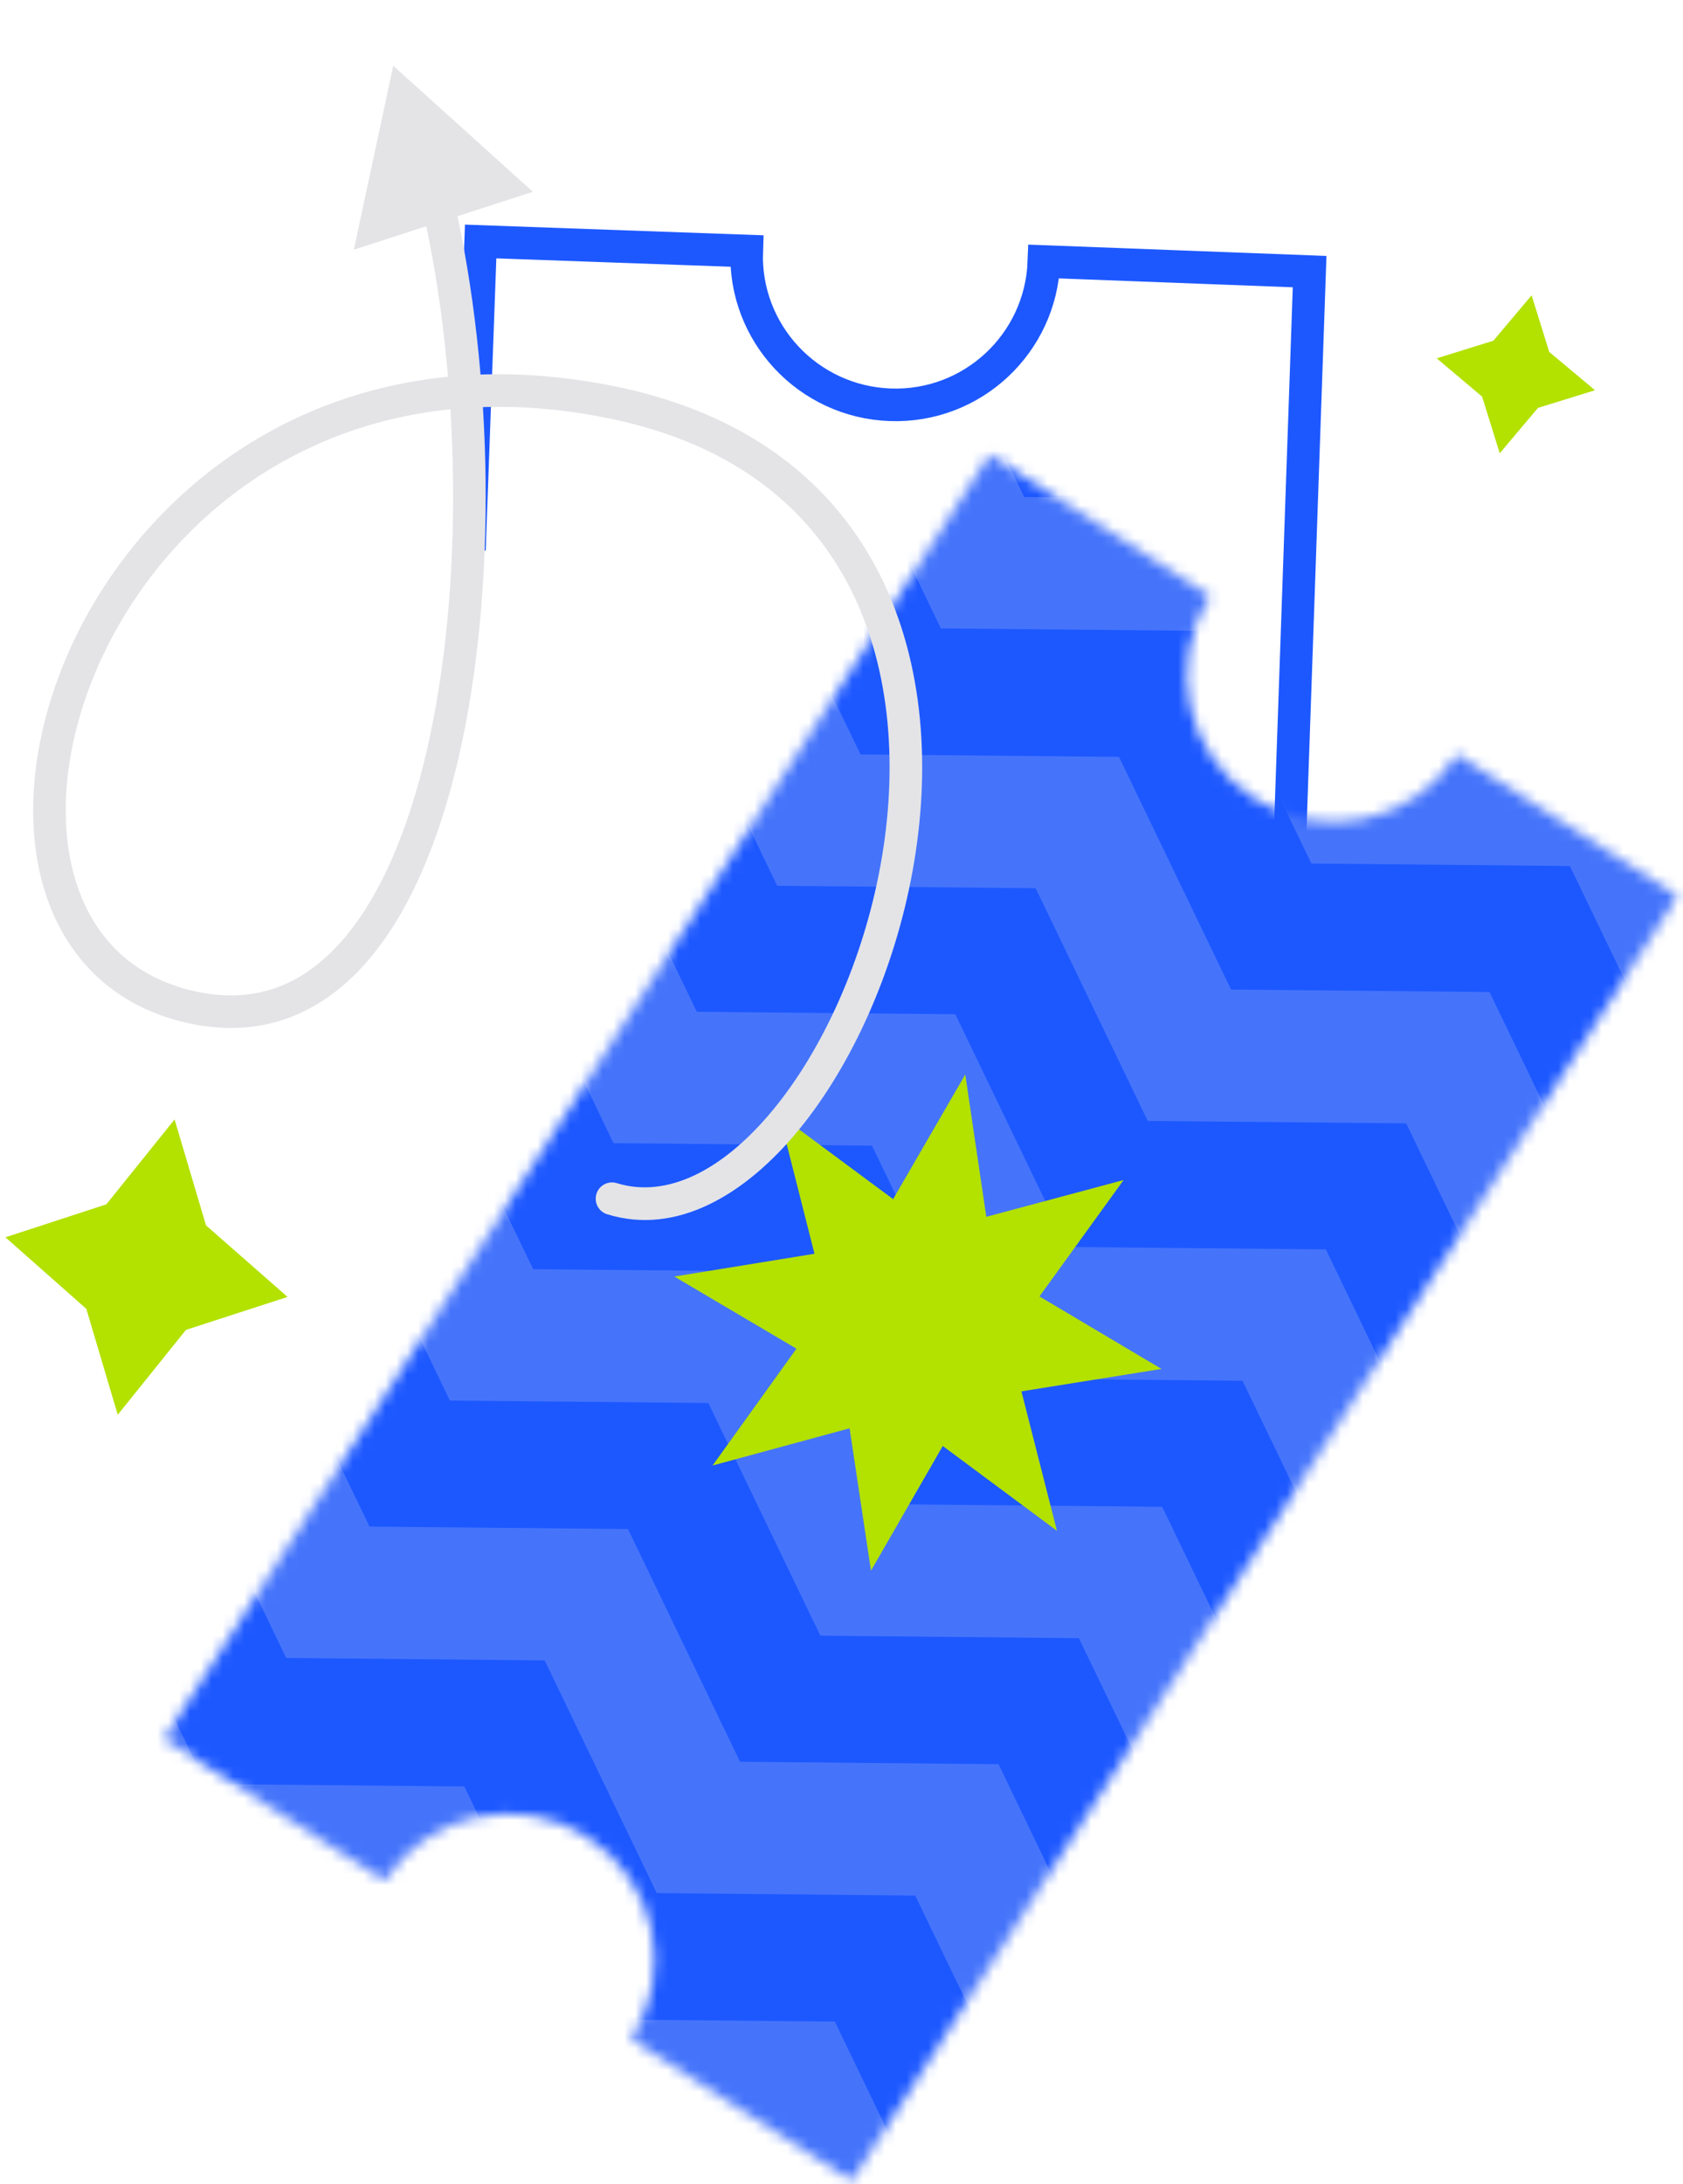 <svg width="155" height="201" viewBox="0 0 155 201" fill="none" xmlns="http://www.w3.org/2000/svg">
<path d="M39.924 151.486L39.594 160.812L64.218 163.485" stroke="#1D58FF" stroke-width="3" stroke-miterlimit="10"/>
<path d="M118.054 98.545L120.612 24.998L96.141 24.069C95.871 31.622 89.542 37.529 81.981 37.254C74.419 36.978 68.5 30.654 68.771 23.102L44.267 22.226L43.233 50.617L44.276 50.618" stroke="#1D58FF" stroke-width="3" stroke-miterlimit="10"/>
<mask id="mask0_6240_29069" style="mask-type:alpha" maskUnits="userSpaceOnUse" x="15" y="41" width="140" height="160">
<path d="M54.066 169.048C60.351 173.077 62.169 181.404 58.133 187.679L78.451 200.704L154.5 82.465L134.182 69.44C130.146 75.715 121.805 77.53 115.52 73.501C109.234 69.472 107.416 61.144 111.452 54.869L91.135 41.845L15.109 160.047L35.427 173.072C39.476 166.857 47.817 165.042 54.066 169.048Z" fill="#8346FF"/>
</mask>
<g mask="url(#mask0_6240_29069)">
<rect width="280.974" height="280.78" transform="matrix(-0.845 -0.536 0.537 -0.844 54.173 337.549)" fill="#1D58FF"/>
<path d="M96.56 354.871L81.012 330.141L57.208 329.915L46.887 308.499L23.082 308.273L12.761 286.857L-11.044 286.632L-21.365 265.215L-45.169 264.99L-55.491 243.574L-79.295 243.348L-89.617 221.932L-113.421 221.707L-123.742 200.29L-147.547 200.065L-157.868 178.649L-181.673 178.423L-191.994 157.007L-215.798 156.781" stroke="#4574FB" stroke-width="12.16"/>
<path d="M111.633 331.182L96.085 306.452L72.281 306.226L61.959 284.81L38.155 284.584L27.834 263.168L4.029 262.943L-6.292 241.526L-30.097 241.301L-40.418 219.885L-64.222 219.659L-74.544 198.243L-98.348 198.018L-108.669 176.601L-132.474 176.376L-142.795 154.96L-166.6 154.734L-176.921 133.318L-200.726 133.093" stroke="#4574FB" stroke-width="12.16"/>
<path d="M126.706 307.493L111.158 282.763L87.354 282.537L77.032 261.121L53.228 260.895L42.907 239.479L19.102 239.254L8.781 217.838L-15.024 217.612L-25.345 196.196L-49.15 195.97L-59.471 174.554L-83.275 174.329L-93.597 152.912L-117.401 152.687L-127.722 131.271L-151.527 131.045L-161.848 109.629L-185.653 109.404" stroke="#4574FB" stroke-width="12.16"/>
<path d="M141.779 283.804L126.231 259.073L102.427 258.848L92.105 237.431L68.301 237.206L57.98 215.79L34.175 215.564L23.854 194.148L0.049 193.923L-10.272 172.506L-34.077 172.281L-44.398 150.865L-68.202 150.639L-78.524 129.223L-102.328 128.997L-112.649 107.581L-136.454 107.356L-146.775 85.94L-170.58 85.714" stroke="#4574FB" stroke-width="12.16"/>
<path d="M156.852 260.115L141.304 235.385L117.499 235.159L107.178 213.743L83.374 213.517L73.052 192.101L49.248 191.876L38.927 170.46L15.122 170.234L4.801 148.818L-19.004 148.592L-29.325 127.176L-53.13 126.951L-63.451 105.535L-87.255 105.309L-97.576 83.893L-121.381 83.667L-131.702 62.251L-155.507 62.026" stroke="#4574FB" stroke-width="12.16"/>
<path d="M171.925 236.426L156.377 211.695L132.572 211.47L122.251 190.054L98.447 189.828L88.125 168.412L64.321 168.186L53.999 146.77L30.195 146.545L19.874 125.128L-3.931 124.903L-14.252 103.487L-38.057 103.261L-48.378 81.845L-72.182 81.62L-82.504 60.203L-106.308 59.978L-116.629 38.562L-140.434 38.336" stroke="#4574FB" stroke-width="12.16"/>
<path d="M186.997 212.737L171.45 188.006L147.645 187.781L137.324 166.365L113.519 166.139L103.198 144.723L79.394 144.497L69.072 123.081L45.268 122.856L34.947 101.439L11.142 101.214L0.821 79.798L-22.984 79.572L-33.305 58.156L-57.109 57.931L-67.431 36.514L-91.235 36.289L-101.557 14.873L-125.361 14.647" stroke="#4574FB" stroke-width="12.16"/>
<path d="M202.07 189.048L186.523 164.317L162.718 164.092L152.397 142.676L128.592 142.45L118.271 121.034L94.467 120.808L84.145 99.392L60.341 99.167L50.02 77.751L26.215 77.525L15.894 56.109L-7.911 55.883L-18.232 34.467L-42.036 34.242L-52.358 12.825L-76.162 12.6L-86.484 -8.816L-110.288 -9.042" stroke="#4574FB" stroke-width="12.16"/>
<path d="M217.143 165.359L201.596 140.628L177.791 140.403L167.47 118.987L143.665 118.761L133.344 97.345L109.54 97.119L99.218 75.703L75.414 75.478L65.093 54.062L41.288 53.836L30.967 32.42L7.162 32.194L-3.159 10.778L-26.964 10.553L-37.285 -10.864L-61.089 -11.089L-71.411 -32.505L-95.215 -32.731" stroke="#4574FB" stroke-width="12.16"/>
<path d="M232.216 141.67L216.669 116.939L192.864 116.714L182.543 95.298L158.738 95.072L148.417 73.656L124.612 73.43L114.291 52.014L90.487 51.789L80.165 30.373L56.361 30.147L46.04 8.731L22.235 8.505L11.914 -12.911L-11.891 -13.136L-22.212 -34.553L-46.017 -34.778L-56.338 -56.194L-80.142 -56.42" stroke="#4574FB" stroke-width="12.16"/>
</g>
<path d="M88.899 98.889L90.837 111.989L103.482 108.604L95.732 119.317L106.972 125.99L94.071 128.053L97.343 140.889L86.827 133.081L80.215 144.56L78.245 131.454L65.626 134.878L73.35 124.126L62.104 117.487L75.011 115.39L71.765 102.593L82.255 110.362L88.899 98.889Z" fill="#B3E100"/>
<path d="M56.808 108.891C56.017 108.646 55.176 109.089 54.931 109.88C54.686 110.671 55.129 111.511 55.921 111.755L56.808 108.891ZM36.217 6.052L32.587 22.98L49.078 17.652L36.217 6.052ZM55.921 111.755C62.289 113.722 68.608 109.996 73.508 104.055C78.469 98.042 82.378 89.341 84.048 80.155C85.718 70.969 85.179 61.126 81.031 52.894C76.85 44.597 69.082 38.098 56.665 35.564L56.064 38.502C67.643 40.865 74.61 46.822 78.349 54.242C82.121 61.726 82.687 70.862 81.095 79.62C79.503 88.377 75.782 96.585 71.192 102.149C66.541 107.786 61.388 110.305 56.808 108.891L55.921 111.755ZM56.665 35.564C31.919 30.514 14.609 43.318 7.167 58.218C3.461 65.638 2.148 73.679 3.678 80.365C5.224 87.128 9.697 92.489 17.341 94.169L17.987 91.241C11.62 89.842 7.927 85.48 6.604 79.697C5.264 73.837 6.38 66.508 9.853 59.556C16.768 45.71 32.819 33.758 56.064 38.502L56.665 35.564ZM17.341 94.169C23.999 95.632 29.427 93.379 33.563 88.773C37.625 84.249 40.444 77.473 42.234 69.737C45.818 54.239 45.416 34.222 41.836 18.559L38.909 19.227C42.4 34.499 42.779 54.055 39.309 69.062C37.571 76.578 34.904 82.789 31.328 86.771C27.826 90.671 23.464 92.444 17.987 91.241L17.341 94.169Z" fill="#E4E4E7"/>
<path d="M7.95 120.459L0.5 113.874L9.797 110.84L16.078 103.028L18.972 112.777L26.483 119.362L17.125 122.396L10.844 130.208L7.95 120.459Z" fill="#B3E100"/>
<path d="M136.498 36.503L132.319 32.98L137.535 31.358L141.058 27.179L142.681 32.393L146.895 35.916L141.645 37.539L138.122 41.717L136.498 36.503Z" fill="#B3E100"/>
</svg>
